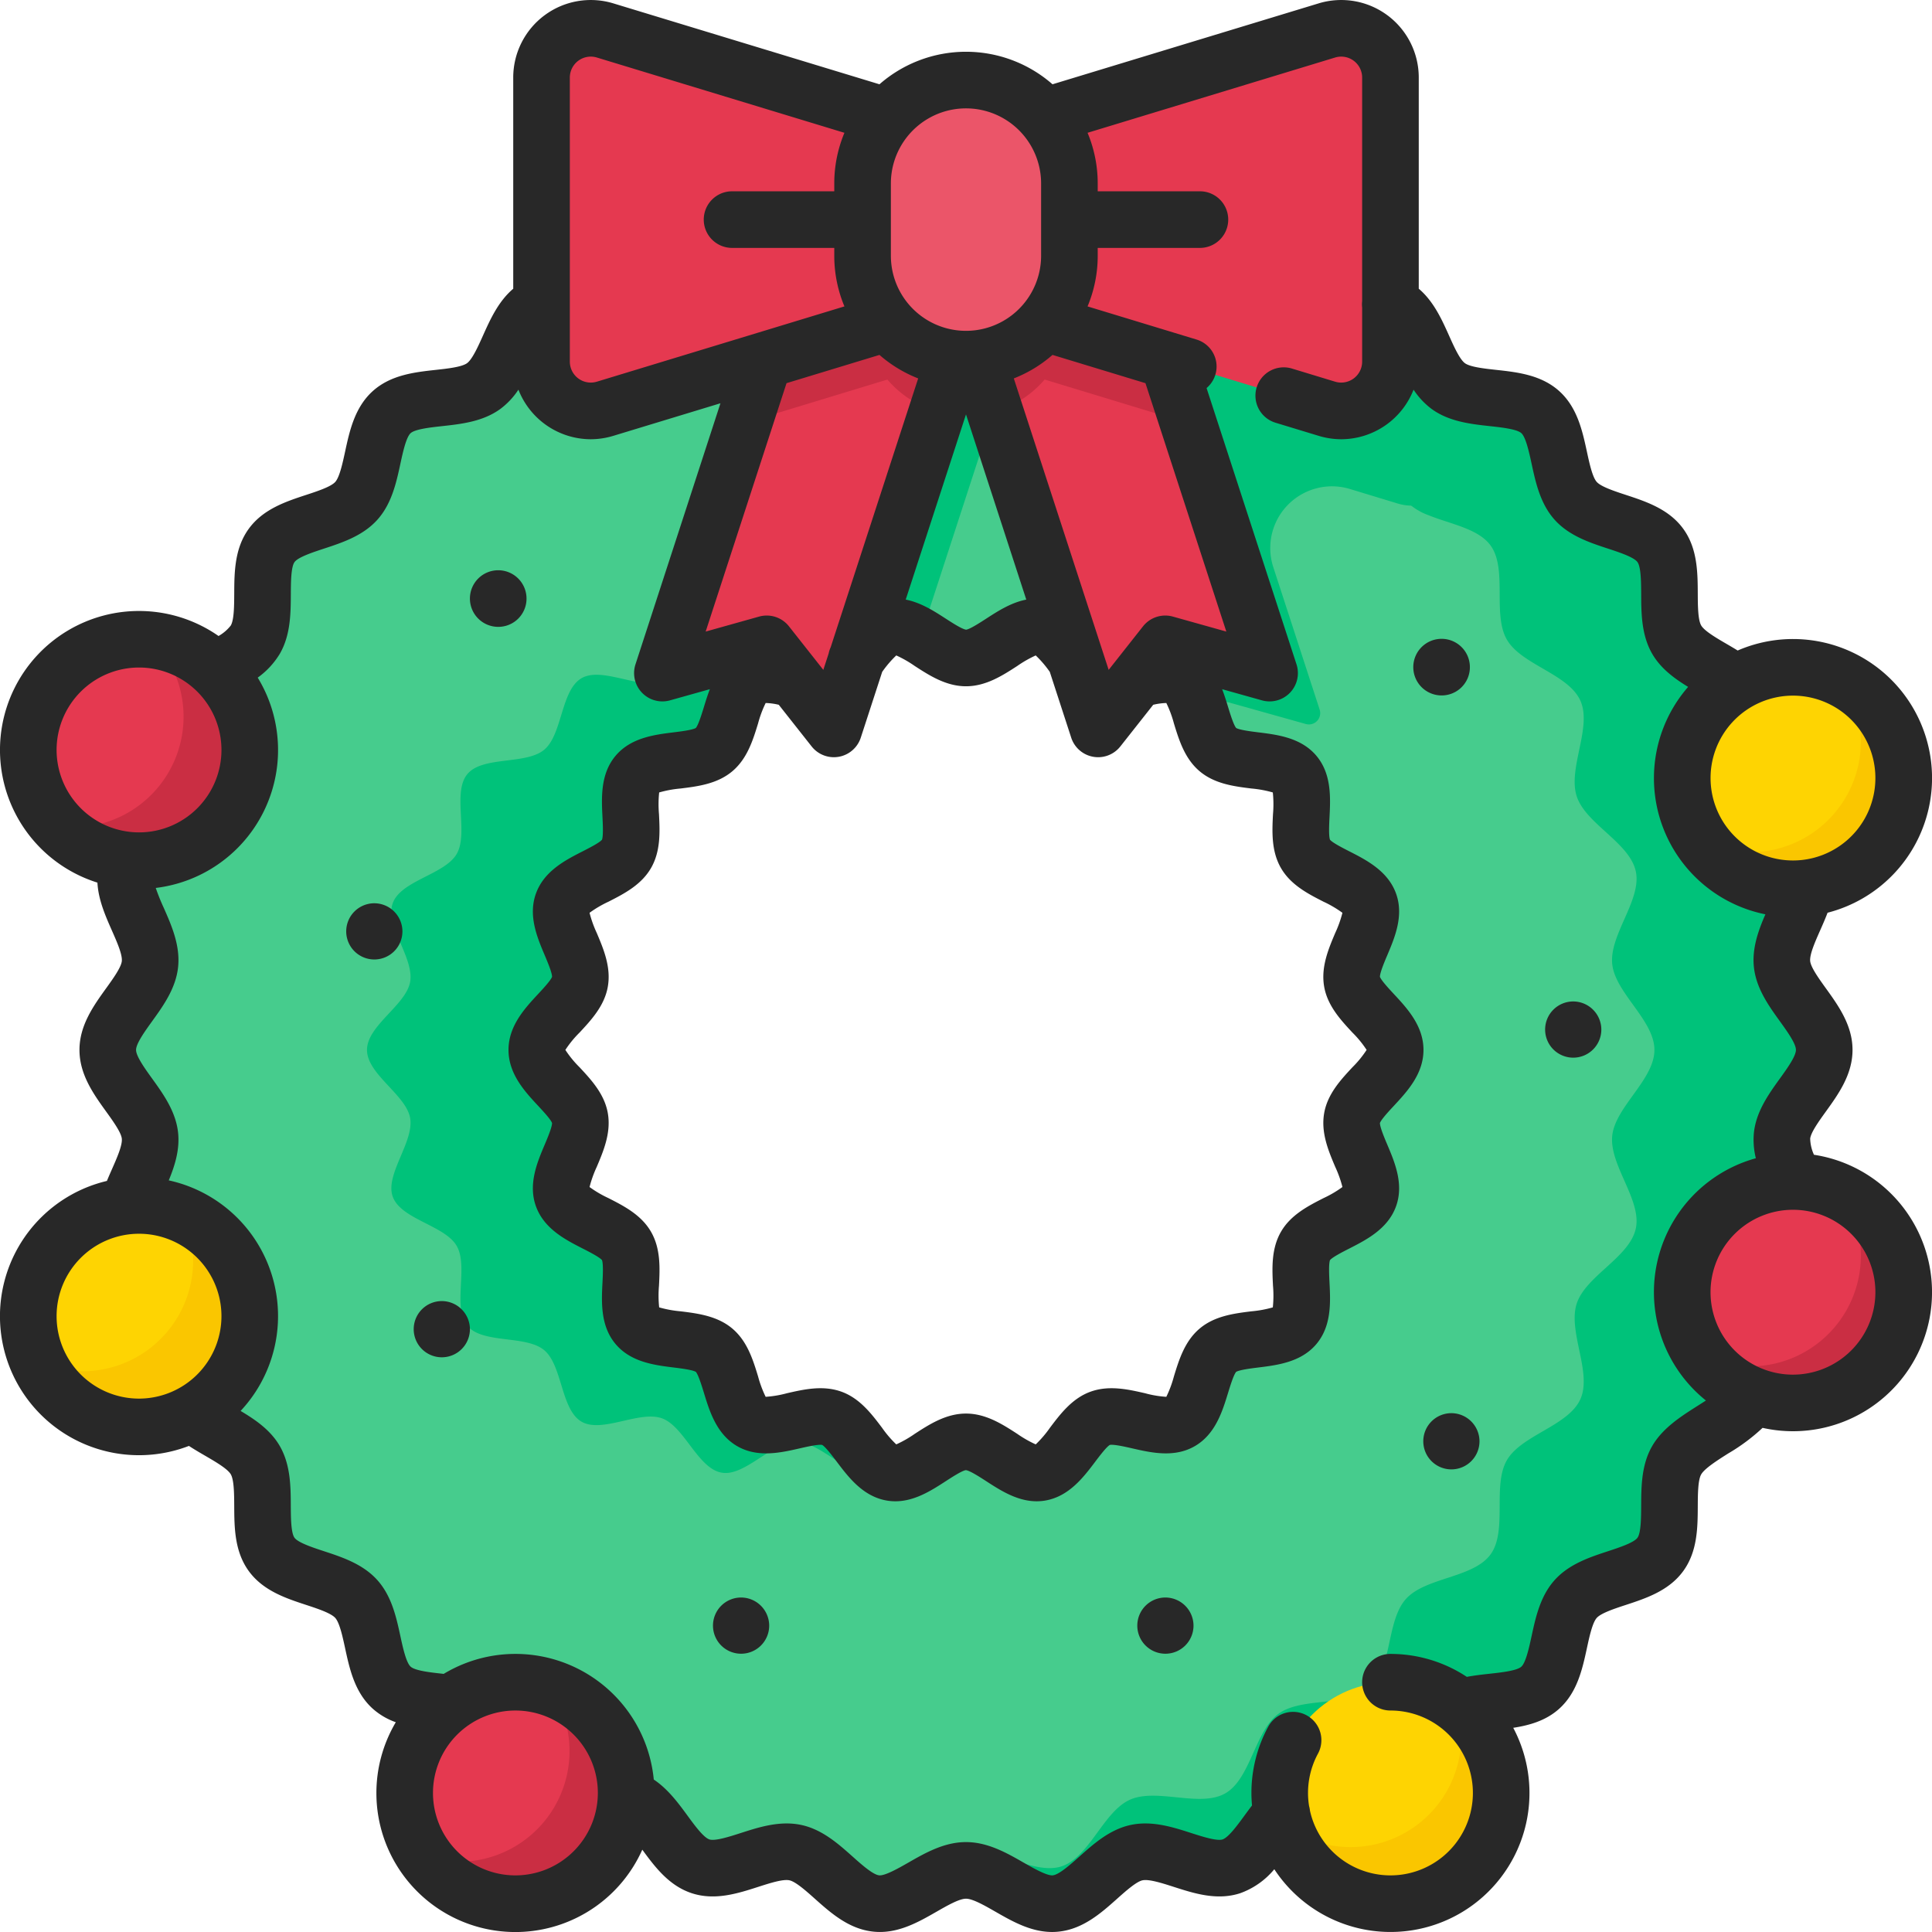 <svg xmlns="http://www.w3.org/2000/svg" data-name="Layer 1" viewBox="0 0 512 512"><path fill="#46cc8d" d="M472.26,300.98c.8-7.64,11.18-14.88,11.18-22.74,0-7.85-10.38-15.09-11.18-22.74-.81-7.79,7.85-17.02,6.25-24.55-1.62-7.65-13.27-12.58-15.66-19.92-2.41-7.42,4.12-18.26.98-25.32-3.18-7.12-15.61-9.5-19.49-16.2-3.89-6.73.23-18.69-4.33-24.96-3.24-4.45-10.53-5.63-16.35-7.98a16.206,16.206,0,0,1-6.07-3.82c-5.2-5.77-3.63-18.33-9.4-23.53-4.84-4.36-14.3-3.04-20.93-5.21a12.318,12.318,0,0,1-3.45-1.69C377.54,97.75,376.48,85.14,369.74,81.24c-6.7-3.87-18.16,1.49-25.28-1.69-7.06-3.15-10.73-15.26-18.16-17.67C318.96,59.5,308.88,67.13,301.23,65.51c-4.09-.86-7.75-4.51-11.5-7.8-3.17-2.78-6.39-5.3-9.96-5.68-7.64-.79-15.92,8.78-23.77,8.78s-16.13-9.57-23.77-8.78c-7.8.81-13.92,11.89-21.46,13.48-7.65,1.62-17.73-6.01-25.07-3.63C178.28,64.29,174.6,76.4,167.54,79.55c-7.12,3.17-18.58-2.18-25.28,1.69-6.73,3.9-7.8,16.51-14.07,21.07-6.29,4.58-18.61,1.72-24.38,6.91-5.77,5.2-4.2,17.76-9.4,23.53C89.22,138.51,76.56,138.26,71.99,144.55c-4.56,6.26-.43,18.23-4.33,24.96-3.88,6.7-16.31,9.08-19.49,16.2-3.14,7.06,3.39,17.9.98,25.32C46.76,218.37,35.11,223.3,33.49,230.95c-1.6,7.53,7.06,16.76,6.25,24.55-.8,7.65-11.18,14.89-11.18,22.74,0,7.86,10.38,15.1,11.18,22.74.81,7.8-7.85,17.02-6.25,24.56,1.62,7.65,13.27,12.58,15.66,19.92,2.41,7.42-4.12,18.25-.98,25.31,3.18,7.12,15.61,9.5,19.49,16.2,3.89,6.74-.23,18.7,4.33,24.97,4.57,6.28,17.22,6.03,22.42,11.8s3.63,18.32,9.4,23.52,18.09,2.34,24.38,6.91c6.27,4.56,7.33,17.17,14.07,21.07,6.7,3.88,18.16-1.48,25.28,1.7,7.06,3.14,10.73,15.26,18.16,17.67,7.34,2.38,17.42-5.26,25.07-3.64,7.54,1.6,13.66,12.67,21.46,13.48,7.64.8,15.92-8.77,23.77-8.77,5.7,0,11.62,5.04,17.36,7.49a12.87,12.87,0,0,0,6.41,1.28c7.8-.81,13.92-11.88,21.46-13.48,7.65-1.62,17.73,6.02,25.07,3.64C333.72,492.2,337.4,480.08,344.46,476.94c7.12-3.18,18.58,2.18,25.28-1.7,6.73-3.9,7.8-16.51,14.07-21.07,6.29-4.57,18.61-1.71,24.38-6.91,5.77-5.19,4.2-17.75,9.4-23.52,5.19-5.77,17.85-5.52,22.42-11.8,4.56-6.27.43-18.23,4.33-24.97,3.88-6.7,16.31-9.08,19.49-16.2,3.14-7.06-3.39-17.89-.98-25.31,2.39-7.34,14.04-12.27,15.66-19.92C480.11,318,471.45,308.78,472.26,300.98ZM256,382.11c-6.45,0-13.61,9.24-19.75,8.16-6.31-1.1-9.9-12.25-15.79-14.39-5.99-2.18-15.89,4.03-21.34.88-5.5-3.18-5.05-14.88-9.89-18.94-4.84-4.08-16.29-1.61-20.36-6.46-4.06-4.84.34-15.68-2.84-21.18-3.15-5.45-14.76-7.03-16.94-13.03-2.14-5.88,5.71-14.55,4.6-20.86-1.07-6.14-11.43-11.6-11.43-18.05,0-6.44,10.36-11.91,11.43-18.04,1.11-6.32-6.74-14.98-4.6-20.87,2.18-5.99,13.79-7.58,16.94-13.03,3.18-5.49-1.22-16.33,2.84-21.17,4.07-4.85,15.52-2.39,20.37-6.46,4.83-4.06,4.38-15.76,9.88-18.94,5.45-3.15,15.35,3.06,21.35.88a9.888,9.888,0,0,0,3.6-2.53c4-4.04,7.26-11,12.18-11.87,2.45-.43,5.07.79,7.73,2.4,4.01,2.43,8.14,5.76,12.02,5.76,6.45,0,13.61-9.23,19.75-8.16,6.31,1.11,9.9,12.26,15.79,14.4a11.751,11.751,0,0,0,5.59.28c5.46-.79,11.78-3.45,15.75-1.16,3.44,1.99,4.56,7.33,6.09,12.03.92,2.81,1.99,5.39,3.8,6.91,4.84,4.07,16.29,1.61,20.36,6.46,4.06,4.84-.34,15.68,2.84,21.18,3.15,5.44,14.76,7.03,16.94,13.02,2.14,5.89-5.71,14.55-4.6,20.87,1.07,6.13,11.43,11.6,11.43,18.04,0,6.45-10.36,11.91-11.43,18.05-1.11,6.31,6.74,14.98,4.6,20.86-2.18,6-13.79,7.58-16.94,13.03-3.18,5.5,1.22,16.34-2.84,21.18-4.07,4.85-15.52,2.38-20.37,6.46-4.83,4.06-4.38,15.76-9.88,18.94-5.45,3.15-15.35-3.06-21.35-.88-5.88,2.14-9.47,13.29-15.78,14.39C269.61,391.35,262.45,382.11,256,382.11Z"/><path fill="#00c27a" d="M233.5 51.995a9.014 9.014 0 0 0-1.27.035 11.52 11.52 0 0 0-4.475 1.549A15.44 15.44 0 0 1 233.5 51.995zM230.75 390.27a7.13 7.13 0 0 0 2.75-1.162c-4.725-3.172-8.061-11.419-13.04-13.228-5.99-2.18-15.89 4.03-21.34.88-5.5-3.18-5.05-14.88-9.89-18.94-4.84-4.08-16.29-1.61-20.36-6.46-4.06-4.84.34-15.68-2.84-21.18-3.15-5.45-14.76-7.03-16.94-13.03-2.14-5.88 5.71-14.55 4.6-20.86-1.07-6.14-11.43-11.6-11.43-18.05 0-6.44 10.36-11.91 11.43-18.04 1.11-6.32-6.74-14.98-4.6-20.87 2.18-5.99 13.79-7.58 16.94-13.03 3.18-5.49-1.22-16.33 2.84-21.17 4.07-4.85 15.52-2.39 20.37-6.46 4.83-4.06 4.38-15.76 9.88-18.94 5.45-3.15 15.35 3.06 21.35.88a9.888 9.888 0 0 0 3.6-2.53c3.208-3.24 5.942-8.352 9.437-10.7A7.152 7.152 0 0 0 230.75 166.21c-6.14-1.07-13.3 8.16-19.75 8.16-3.88 0-8.01-3.33-12.02-5.76-2.66-1.61-5.28-2.83-7.73-2.4-4.92.87-8.18 7.83-12.18 11.87a9.888 9.888 0 0 1-3.6 2.53c-6 2.18-15.9-4.03-21.35-.88-5.5 3.18-5.05 14.88-9.88 18.94-4.85 4.07-16.3 1.61-20.37 6.46-4.06 4.84.34 15.68-2.84 21.17-3.15 5.45-14.76 7.04-16.94 13.03-2.14 5.89 5.71 14.55 4.6 20.87C107.62 266.33 97.26 271.8 97.26 278.24c0 6.45 10.36 11.91 11.43 18.05 1.11 6.31-6.74 14.98-4.6 20.86 2.18 6 13.79 7.58 16.94 13.03 3.18 5.5-1.22 16.34 2.84 21.18 4.07 4.85 15.52 2.38 20.36 6.46 4.84 4.06 4.39 15.76 9.89 18.94 5.45 3.15 15.35-3.06 21.34-.88 5.89 2.14 9.48 13.29 15.79 14.39 6.14 1.08 13.3-8.16 19.75-8.16S224.61 391.35 230.75 390.27zM472.26 300.98c.8-7.64 11.18-14.88 11.18-22.74 0-7.85-10.38-15.09-11.18-22.74-.81-7.79 7.85-17.02 6.25-24.55-1.62-7.65-13.27-12.58-15.66-19.92-2.41-7.42 4.12-18.26.98-25.32-3.18-7.12-15.61-9.5-19.49-16.2-3.89-6.73.23-18.69-4.33-24.96-3.24-4.45-10.53-5.63-16.35-7.98a16.206 16.206 0 0 1-6.07-3.82c-5.2-5.77-3.63-18.33-9.4-23.53-4.84-4.36-14.3-3.04-20.93-5.21a12.318 12.318 0 0 1-3.45-1.69C377.54 97.75 376.48 85.14 369.74 81.24c-6.7-3.87-18.16 1.49-25.28-1.69-7.06-3.15-10.73-15.26-18.16-17.67C318.96 59.5 308.88 67.13 301.23 65.51c-4.09-.86-7.75-4.51-11.5-7.8-3.17-2.78-6.39-5.3-9.96-5.68-7.64-.79-15.92 8.78-23.77 8.78-5.55 0-11.314-4.78-16.916-7.304A33.516 33.516 0 0 1 244.73 57.71c3.75 3.29 7.41 6.94 11.5 7.8 7.65 1.62 17.73-6.01 25.07-3.63C288.73 64.29 292.4 76.4 299.46 79.55c7.12 3.18 18.58-2.18 25.28 1.69 6.74 3.9 7.8 16.51 14.07 21.08a12.318 12.318 0 0 0 3.45 1.69c6.63 2.17 16.09.85 20.93 5.21 5.77 5.2 4.2 17.76 9.4 23.53a16.206 16.206 0 0 0 6.07 3.82c5.82 2.35 13.11 3.53 16.35 7.98 4.56 6.27.44 18.23 4.33 24.96 3.88 6.7 16.31 9.08 19.49 16.2 3.14 7.06-3.39 17.9-.98 25.32 2.39 7.34 14.04 12.27 15.66 19.92 1.6 7.53-7.06 16.76-6.25 24.55.8 7.65 11.18 14.89 11.18 22.74 0 7.86-10.38 15.1-11.18 22.74-.81 7.8 7.85 17.02 6.25 24.56-1.62 7.65-13.27 12.58-15.66 19.92-2.41 7.42 4.12 18.25.98 25.31-3.18 7.12-15.61 9.5-19.49 16.2-3.9 6.74.23 18.7-4.33 24.97-4.57 6.28-17.23 6.03-22.42 11.8-5.2 5.77-3.63 18.33-9.4 23.52-5.77 5.2-18.09 2.34-24.38 6.91-6.27 4.56-7.34 17.17-14.07 21.07-6.7 3.88-18.16-1.48-25.28 1.7-7.06 3.14-10.74 15.26-18.16 17.67-7.34 2.38-17.42-5.26-25.07-3.64-6.058 1.286-11.2 8.68-17.032 11.959C244.764 500.396 250.488 495.68 256 495.68c5.7 0 11.62 5.04 17.36 7.49a12.87 12.87 0 0 0 6.41 1.28c7.8-.81 13.92-11.88 21.46-13.48 7.65-1.62 17.73 6.02 25.07 3.64C333.72 492.2 337.4 480.08 344.46 476.94c7.12-3.18 18.58 2.18 25.28-1.7 6.73-3.9 7.8-16.51 14.07-21.07 6.29-4.57 18.61-1.71 24.38-6.91 5.77-5.19 4.2-17.75 9.4-23.52 5.19-5.77 17.85-5.52 22.42-11.8 4.56-6.27.43-18.23 4.33-24.97 3.88-6.7 16.31-9.08 19.49-16.2 3.14-7.06-3.39-17.89-.98-25.31 2.39-7.34 14.04-12.27 15.66-19.92C480.11 318 471.45 308.78 472.26 300.98zM228.36 503.17c-.217-.093-.435-.195-.652-.295a11.574 11.574 0 0 0 4.522 1.575 9.036 9.036 0 0 0 1.329.035A14.302 14.302 0 0 1 228.36 503.17z"/><circle cx="36.845" cy="198.75" r="29.345" fill="#e53950"/><path fill="#ca2e43" d="M40.508,169.64a29.336,29.336,0,0,1-21.206,49.617,29.584,29.584,0,0,1-3.663-.236,29.34,29.34,0,1,0,24.869-49.381Z"/><circle cx="136.593" cy="475.155" r="29.345" fill="#e53950"/><path fill="#ca2e43" d="M145.644,447.239a29.344,29.344,0,0,1-33.102,44.72,29.343,29.343,0,1,0,33.102-44.72Z"/><circle cx="368.486" cy="475.155" r="29.345" fill="#fed402"/><path fill="#fac600" d="M385.99,451.602a29.348,29.348,0,0,1-45.578,32.107,29.347,29.347,0,1,0,45.578-32.107Z"/><circle cx="475.155" cy="206.197" r="29.345" fill="#fed402"/><path fill="#fac600" d="M487.909,179.762a29.349,29.349,0,0,1-36.85,43.176,29.345,29.345,0,1,0,36.85-43.176Z"/><circle cx="475.155" cy="342.454" r="29.345" fill="#e53950"/><circle cx="36.845" cy="348.804" r="29.345" fill="#fed402"/><path fill="#fac600" d="M48.548,321.892a29.346,29.346,0,0,1-38.406,39.078,29.345,29.345,0,1,0,38.406-39.078Z"/><path fill="#00c27a" d="M271.81,83.1,271,85.59,267.93,95l-.06.2-4.52,13.89L243.98,168.61c-2.66-1.61-5.28-2.83-7.73-2.4-4.92.87-8.18,7.83-12.18,11.87l-4.64-5.88a2.992,2.992,0,0,0-3.16-1.03l-20.33,5.7a2.999,2.999,0,0,1-3.66-3.82l19.82-60.89,14.27-43.85,17.22,5.6.76.25L271,82.84Z"/><path fill="#e53950" d="M256.81,83.1,256,85.59,252.93,95l-.06.2-4.52,13.89L222.72,187.84a3.001,3.001,0,0,1-5.21.93L204.43,172.2a2.992,2.992,0,0,0-3.16-1.03l-20.33,5.7a2.999,2.999,0,0,1-3.66-3.82l19.82-60.89,14.27-43.85,17.22,5.6.76.25L256,82.84Z"/><path fill="#00c27a" d="M383.81,102.32C377.54,97.75,376.48,85.14,369.74,81.24c-6.7-3.87-18.16,1.49-25.28-1.69-7.06-3.15-10.73-15.26-18.16-17.67C318.96,59.5,308.88,67.13,301.23,65.51c-4.09-.86-7.75-4.51-11.5-7.8l-31.24,9.5v32.2l13.46,4.092L274.07,110l.06.2,4.52,13.89,18.48,56.8c5.46-.79,11.78-3.45,15.75-1.16,3.44,1.99,4.56,7.33,6.09,12.03l3.6-4.56a2.992,2.992,0,0,1,3.16-1.03l20.33,5.7a2.999,2.999,0,0,0,3.66-3.82l-12.286-37.745A16.361,16.361,0,0,1,357.75,129.588l12.67,3.852A13.049,13.049,0,0,0,387.26,120.95V104.01A12.318,12.318,0,0,1,383.81,102.32Z"/><path fill="#e53950" d="M331.06,176.87,310.73,171.17a2.992,2.992,0,0,0-3.16,1.03L294.49,188.77a3.001,3.001,0,0,1-5.21-.93L263.65,109.09l-4.52-13.89-.06-.2L256,85.59l-.81-2.49L256,82.84l26.65-8.68.76-.25,17.22-5.6,14.27,43.85L334.72,173.05A2.999,2.999,0,0,1,331.06,176.87Z"/><polygon fill="#ca2e43" points="256.81 83.1 252.87 95.2 197.1 112.16 211.37 68.31 256.81 83.1"/><polygon fill="#ca2e43" points="314.9 112.16 259.13 95.2 255.19 83.1 300.63 68.31 314.9 112.16"/><path fill="#ca2e43" d="M283.41,63.63V82.77a27.399,27.399,0,0,1-19.76,26.32l-4.52-13.89-.06-.2a26.273,26.273,0,0,1-6.14,0l-.06.2-4.52,13.89a27.399,27.399,0,0,1-19.76-26.32V63.63a27.41,27.41,0,0,1,54.82,0Z"/><path fill="#e53950" d="M272.286,74.297l-111.924,34.031a13.051,13.051,0,0,1-16.848-12.487V20.56A13.051,13.051,0,0,1,160.362,8.073l111.924,34.031Z"/><path fill="#e53950" d="M239.714,74.297l111.924,34.031a13.051,13.051,0,0,0,16.848-12.487V20.56A13.051,13.051,0,0,0,351.638,8.073l-111.924,34.031Z"/><path fill="#eb5569" d="M283.41,48.63V67.77a26.937,26.937,0,0,1-.76,6.39A27.385,27.385,0,0,1,259.07,95a26.273,26.273,0,0,1-6.14,0A27.385,27.385,0,0,1,229.35,74.16a26.937,26.937,0,0,1-.76-6.39V48.63a27.41,27.41,0,0,1,54.82,0Z"/><path fill="#ca2e43" d="M487.909,316.019a29.349,29.349,0,0,1-36.85,43.176,29.345,29.345,0,1,0,36.85-43.176Z"/><path fill="#282828" d="M480.718,306.025a10.976,10.976,0,0,1-1.001-4.268c.174-1.658,2.374-4.711,4.141-7.163,3.319-4.605,7.081-9.825,7.081-16.357,0-6.525-3.759-11.741-7.075-16.344-1.77-2.455-3.972-5.512-4.146-7.175-.185-1.768,1.303-5.13,2.615-8.097.685-1.547,1.38-3.12,1.991-4.739a36.844,36.844,0,1,0-23.821-69.488c-.967-.594-1.938-1.166-2.896-1.724-2.638-1.533-5.92-3.441-6.775-4.918-.87-1.505-.889-5.317-.904-8.38-.027-5.635-.059-12.022-3.851-17.235-3.806-5.237-9.886-7.234-15.251-8.997-2.902-.953-6.514-2.139-7.666-3.415-1.158-1.285-1.962-5.007-2.608-7.997-1.191-5.512-2.542-11.758-7.348-16.089-4.798-4.315-11.146-5.01-16.747-5.622-3.044-.333-6.833-.747-8.231-1.764-1.392-1.014-2.945-4.48-4.193-7.267-1.937-4.321-4.097-9.12-8.047-12.473v-55.959A20.55,20.55,0,0,0,349.455.894L278.926,22.337a34.804,34.804,0,0,0-45.857 0L162.542.894a20.55,20.55,0,0,0-26.53,19.662V76.516c-3.942,3.349-6.101,8.142-8.037,12.458-1.25,2.787-2.807,6.255-4.201,7.27-1.407,1.024-5.198,1.44-8.244,1.774-5.597.613-11.941,1.309-16.743,5.627-4.799,4.326-6.149,10.572-7.341,16.084-.646,2.99-1.45,6.712-2.608,7.997-1.151,1.277-4.763,2.463-7.664,3.416-5.366,1.762-11.448,3.759-15.246,8.988-3.798,5.212-3.827,11.598-3.854,17.232-.014,3.065-.032,6.88-.907,8.391a10.836,10.836,0,0,1-3.252,2.793,36.836,36.836,0,1,0-32.097,65.357c.245,4.565,2.132,8.838,3.847,12.72,1.312,2.967,2.799,6.33,2.616,8.093-.175,1.665-2.377,4.722-4.146,7.177-3.316,4.603-7.075,9.818-7.075,16.344,0,6.532,3.762,11.752,7.081,16.357,1.767,2.452,3.967,5.505,4.14,7.16.185,1.769-1.302,5.131-2.613,8.098-.451,1.018-.902,2.055-1.337,3.107a36.839,36.839,0,1,0,21.738,70.223c1.425.935,2.888,1.785,4.327,2.621,2.637,1.533,5.917,3.44,6.77,4.912.873,1.512.892,5.327.907,8.393.027,5.636.059,12.023,3.854,17.24,3.802,5.226,9.874,7.221,15.231,8.98,2.906.955,6.522,2.143,7.682,3.43,1.158,1.284,1.963,5.003,2.608,7.991,1.191,5.509,2.542,11.753,7.341,16.078a18.308,18.308,0,0,0,6.101,3.581A36.832,36.832,0,1,0,170.216,490.186c3.308,4.52,7.074,9.577,13.168,11.553,6.112,1.982,12.174.033,17.524-1.688,3.082-.991,6.576-2.119,8.303-1.749,1.65.35,4.466,2.86,6.728,4.878,4.232,3.774,9.028,8.052,15.509,8.725,6.361.671,11.875-2.492,16.738-5.279,2.823-1.617,6.022-3.45,7.812-3.45s4.989,1.833,7.812,3.45c4.417,2.532,9.37,5.37,15.006,5.37a16.698,16.698,0,0,0,1.727-.09c6.486-.674,11.282-4.951,15.515-8.726,2.262-2.018,5.077-4.528,6.725-4.878,1.73-.358,5.224.758,8.306,1.749,5.35,1.72,11.413,3.67,17.535,1.685a20.897,20.897,0,0,0,9.08-6.37,36.829,36.829,0,0,0,63.32-37.477c4.291-.666,8.656-1.88,12.183-5.057,4.799-4.324,6.151-10.57,7.345-16.082.646-2.989,1.452-6.711,2.611-7.997,1.154-1.28,4.767-2.467,7.67-3.42,5.361-1.761,11.438-3.757,15.243-8.985,3.796-5.215,3.826-11.601,3.853-17.233.015-3.065.032-6.88.905-8.389.926-1.6,4.381-3.786,7.156-5.543a50.731,50.731,0,0,0,9.113-6.786,36.843,36.843,0,1,0,13.617-72.372Zm-5.565-121.676a21.843,21.843,0,0,1,2.505,43.542c-.027.003-.055.007-.083.01a21.843,21.843,0,1,1-2.422-43.552ZM278.927,94.055l24.633,7.49,21.427,65.828-14.158-3.969a7.505,7.505,0,0,0-7.912,2.575l-9.108,11.542-25.139-77.236A35.011,35.011,0,0,0,278.927,94.055Zm60.553,136.001c2.592,4.479,7.204,6.832,11.274,8.908a29.653,29.653,0,0,1,5.005,2.938,30.461,30.461,0,0,1-1.91,5.343c-1.798,4.25-3.836,9.066-2.93,14.238.886,5.061,4.394,8.831,7.488,12.158a27.886,27.886,0,0,1,3.76,4.597,27.887,27.887,0,0,1-3.76,4.597c-3.095,3.326-6.603,7.097-7.488,12.156-.906,5.174,1.132,9.99,2.93,14.24a30.461,30.461,0,0,1,1.91,5.343,29.654,29.654,0,0,1-5.005,2.938c-4.07,2.076-8.683,4.429-11.274,8.907-2.614,4.518-2.354,9.72-2.123,14.31a29.942,29.942,0,0,1-.047,5.739,29.872,29.872,0,0,1-5.665,1.044c-4.556.565-9.719,1.206-13.705,4.556-3.978,3.34-5.497,8.305-6.839,12.686a29.768,29.768,0,0,1-2.015,5.418,27.998,27.998,0,0,1-5.631-.949c-4.487-1.025-9.573-2.186-14.487-.398-4.844,1.764-7.955,5.883-10.701,9.517a29.355,29.355,0,0,1-3.791,4.437,30.624,30.624,0,0,1-4.891-2.793c-3.891-2.521-8.301-5.377-13.587-5.377s-9.696,2.856-13.587,5.377a30.624,30.624,0,0,1-4.891,2.793,29.497,29.497,0,0,1-3.791-4.436c-2.745-3.635-5.857-7.755-10.701-9.518-4.917-1.79-10.001-.629-14.486.398a28.912,28.912,0,0,1-5.633.949,29.74,29.74,0,0,1-2.015-5.418c-1.341-4.38-2.86-9.346-6.839-12.687-3.987-3.349-9.149-3.99-13.704-4.556a29.801,29.801,0,0,1-5.665-1.043,29.943,29.943,0,0,1-.047-5.739c.23-4.59.491-9.793-2.123-14.311-2.592-4.479-7.204-6.831-11.274-8.906a29.653,29.653,0,0,1-5.005-2.938,30.461,30.461,0,0,1,1.91-5.343c1.798-4.25,3.836-9.066,2.93-14.239-.886-5.061-4.394-8.831-7.488-12.157a27.887,27.887,0,0,1-3.76-4.597,27.887,27.887,0,0,1,3.76-4.597c3.095-3.327,6.603-7.098,7.488-12.157.906-5.173-1.132-9.989-2.93-14.239a30.461,30.461,0,0,1-1.91-5.343,29.625,29.625,0,0,1,5.006-2.939c4.069-2.075,8.682-4.428,11.274-8.907,2.613-4.517,2.353-9.72,2.122-14.31a29.944,29.944,0,0,1,.047-5.739,29.827,29.827,0,0,1,5.666-1.043c4.555-.565,9.717-1.207,13.705-4.557,3.977-3.34,5.496-8.305,6.838-12.685a29.668,29.668,0,0,1,2.015-5.418,16.646,16.646,0,0,1,3.473.471l8.711,11.039a7.501,7.501,0,0,0,13.02-2.325l5.674-17.432a28.753,28.753,0,0,1,3.732-4.359,30.69,30.69,0,0,1,4.891,2.793c3.891,2.521,8.301,5.377,13.587,5.377s9.696-2.856,13.587-5.377a30.733,30.733,0,0,1,4.891-2.793,28.678,28.678,0,0,1,3.732,4.359l5.674,17.432a7.5,7.5,0,0,0,13.02,2.325l8.711-11.039a16.757,16.757,0,0,1,3.474-.471,29.755,29.755,0,0,1,2.015,5.417c1.341,4.381,2.86,9.347,6.838,12.686,3.987,3.351,9.15,3.991,13.705,4.557a29.872,29.872,0,0,1,5.665,1.044,29.932,29.932,0,0,1,.047,5.738C337.126,220.338,336.865,225.54,339.48,230.057Zm-99.456-71.155,15.974-49.08,15.975,49.081c-3.993.772-7.531,3.05-10.543,5-1.659,1.075-4.437,2.875-5.396,2.968-1.031-.093-3.809-1.893-5.468-2.968C247.554,161.952,244.015,159.674,240.023,158.901ZM236.091,48.626a19.907,19.907,0,1,1,39.814,0v19.142a19.907,19.907,0,0,1-39.814,0Zm-3.021,45.43a35.014,35.014,0,0,0,10.257,6.229l-23.187,71.239a7.434,7.434,0,0,0-.54,1.658l-1.412,4.339-9.108-11.542a7.503,7.503,0,0,0-7.912-2.575l-14.158,3.969,21.427-65.828Zm-82.058-73.5a5.551,5.551,0,0,1,7.166-5.311l65.605,19.947a34.715,34.715,0,0,0-2.692,13.434v2.07H194.003a7.5,7.5,0,1,0,0,15h27.088v2.071a34.711,34.711,0,0,0,2.692,13.434l-65.605,19.947a5.552,5.552,0,0,1-7.166-5.312ZM14.998,198.745a21.845,21.845,0,1,1,21.845,21.846A21.87,21.87,0,0,1,14.998,198.745ZM36.843,370.646A21.845,21.845,0,1,1,58.688,348.8,21.87,21.87,0,0,1,36.843,370.646Zm99.748,126.351a21.845,21.845,0,1,1,21.845-21.845A21.87,21.87,0,0,1,136.591,496.996Zm313.376-124.488c-4.381,2.772-9.346,5.915-12.117,10.706-2.871,4.961-2.898,10.735-2.923,15.829-.014,3.029-.033,7.177-.98,8.479-.957,1.314-4.909,2.612-7.795,3.56-4.832,1.587-10.309,3.386-14.134,7.632-3.831,4.251-5.052,9.89-6.129,14.864-.642,2.966-1.521,7.027-2.724,8.111-1.2,1.081-5.328,1.533-8.342,1.863-2.008.219-4.057.446-6.097.834a36.621,36.621,0,0,0-20.242-6.081,7.5,7.5,0,0,0,0,15A21.845,21.845,0,1,1,347.158,479.867a7.493,7.493,0,0,0-.242-1.258,21.865,21.865,0,0,1,2.355-13.866,7.5,7.5,0,0,0-13.182-7.16,36.918,36.918,0,0,0-4.45,17.568c0,1.119.059,2.224.157,3.317-.684.889-1.342,1.785-1.987,2.666-1.899,2.597-4.265,5.827-5.826,6.337-1.506.489-5.435-.776-8.303-1.699-4.863-1.565-10.378-3.338-16.009-2.144-5.547,1.177-9.824,4.991-13.599,8.357-2.411,2.15-5.412,4.827-7.087,5.001-1.529.148-5.112-1.883-7.719-3.376-4.446-2.548-9.486-5.436-15.27-5.436s-10.823,2.888-15.27,5.436c-2.605,1.493-6.187,3.517-7.725,3.375-1.669-.173-4.67-2.85-7.081-5-3.774-3.366-8.052-7.181-13.602-8.357-5.631-1.193-11.145.578-16.006,2.144-2.869.923-6.797,2.19-8.304,1.698-1.569-.509-3.935-3.742-5.835-6.34-2.445-3.342-5.174-7.027-8.916-9.534a36.825,36.825,0,0,0-55.677-27.998c-.144-.016-.286-.035-.431-.051-3.005-.329-7.121-.781-8.323-1.864-1.204-1.085-2.081-5.143-2.723-8.106-1.075-4.974-2.295-10.611-6.127-14.862-3.83-4.25-9.309-6.05-14.143-7.639-2.883-.946-6.831-2.244-7.783-3.554-.949-1.305-.97-5.458-.985-8.49-.024-5.09-.054-10.858-2.92-15.826-2.463-4.252-6.5-6.985-10.38-9.293A36.81,36.81,0,0,0,44.723,312.812c1.6-3.876,2.945-8.111,2.474-12.618-.589-5.628-3.937-10.272-6.89-14.371-1.894-2.627-4.25-5.896-4.25-7.587,0-1.684,2.354-4.949,4.244-7.574,2.956-4.102,6.307-8.751,6.896-14.391.596-5.735-1.748-11.037-3.815-15.714a55.908,55.908,0,0,1-2.106-5.243A36.82,36.82,0,0,0,68.297,179.578a21.377,21.377,0,0,0,5.851-6.312c2.874-4.959,2.901-10.736,2.925-15.833.015-3.027.034-7.175.984-8.479.954-1.314,4.908-2.613,7.796-3.562,4.83-1.586,10.304-3.383,14.127-7.626,3.833-4.252,5.052-9.893,6.127-14.869.642-2.965,1.52-7.026,2.716-8.105,1.203-1.081,5.329-1.534,8.343-1.864,5.063-.556,10.804-1.185,15.435-4.557a20.159,20.159,0,0,0,4.787-5.106A20.64,20.64,0,0,0,156.502,116.405,20.757,20.757,0,0,0,162.541,115.5l28.388-8.631-22.52,69.188a7.5,7.5,0,0,0,9.156,9.543l10.554-2.958c-.618,1.597-1.11,3.2-1.566,4.691-.55,1.796-1.463,4.776-2.149,5.587-.918.542-4.026.928-5.898,1.16-5.049.626-11.333,1.406-15.381,6.224-4.036,4.807-3.72,11.121-3.465,16.195.095,1.894.252,5.036-.128,6.037-.68.81-3.44,2.218-5.104,3.066C149.875,227.923,144.21,230.812,142.043,236.763c-2.135,5.865.318,11.666,2.29,16.327.748,1.769,1.989,4.703,1.966,5.785-.368.978-2.442,3.207-3.692,4.551-3.496,3.758-7.847,8.434-7.847,14.813,0,6.379,4.351,11.056,7.847,14.813,1.25,1.344,3.323,3.572,3.692,4.55.023,1.082-1.218,4.018-1.966,5.786-1.972,4.661-4.425,10.462-2.29,16.327,2.167,5.95,7.833,8.84,12.385,11.161,1.664.848,4.424,2.256,5.104,3.065.38,1.001.223,4.144.127,6.037-.254,5.074-.57,11.39,3.467,16.195,4.046,4.817,10.33,5.598,15.379,6.224,1.872.232,4.98.619,5.899,1.16.687.811,1.599,3.791,2.148,5.588,1.492,4.874,3.35,10.94,8.81,14.1,5.42,3.135,11.576,1.73,16.521.601,1.858-.425,4.943-1.13,6-.925.907.529,2.761,2.983,3.878,4.462,3.088,4.088,6.932,9.176,13.194,10.272a13.484,13.484,0,0,0,2.323.201c5.133,0,9.603-2.896,13.288-5.282,1.659-1.075,4.437-2.875,5.396-2.968,1.031.093,3.809,1.893,5.468,2.968,4.231,2.74,9.496,6.144,15.612,5.081,6.262-1.097,10.105-6.185,13.193-10.272,1.117-1.479,2.971-3.932,3.879-4.462,1.055-.204,4.141.5,5.999.925,4.945,1.13,11.099,2.537,16.521-.601,5.46-3.159,7.317-9.226,8.81-14.101.55-1.795,1.463-4.776,2.149-5.587.917-.541,4.026-.927,5.899-1.16,5.049-.626,11.332-1.406,15.379-6.224,4.037-4.807,3.721-11.121,3.466-16.194-.095-1.894-.252-5.037.128-6.037.679-.811,3.44-2.219,5.104-3.066,4.553-2.322,10.219-5.211,12.385-11.161,2.135-5.865-.318-11.666-2.29-16.327-.748-1.769-1.989-4.704-1.966-5.786.369-.978,2.442-3.206,3.692-4.55,3.496-3.758,7.847-8.435,7.847-14.813,0-6.38-4.351-11.056-7.847-14.813-1.25-1.344-3.324-3.573-3.692-4.551-.023-1.082,1.218-4.017,1.966-5.785,1.972-4.661,4.425-10.462,2.29-16.327-2.166-5.95-7.832-8.839-12.385-11.161-1.663-.848-4.425-2.256-5.104-3.066-.38-1-.223-4.144-.127-6.036.254-5.074.57-11.39-3.467-16.195-4.046-4.817-10.329-5.598-15.378-6.224-1.873-.233-4.982-.619-5.9-1.16-.686-.81-1.599-3.792-2.148-5.588-.457-1.491-.948-3.094-1.566-4.691l10.552,2.958a7.5,7.5,0,0,0,9.156-9.543l-23.832-73.218a7.468,7.468,0,0,0-2.675-12.861l-28.866-8.777a34.711,34.711,0,0,0,2.692-13.433V65.696h27.088a7.5,7.5,0,0,0,0-15H290.905V48.626a34.716,34.716,0,0,0-2.692-13.434l65.606-19.947a5.55,5.55,0,0,1,7.165,5.311V79.767a7.447,7.447,0,0,0,0,1.743V95.837a5.552,5.552,0,0,1-7.166,5.312l-11.433-3.476a7.5,7.5,0,0,0-4.363,14.352L349.455,115.5a20.757,20.757,0,0,0,6.039.905,20.64,20.64,0,0,0,19.115-13.139,20.205,20.205,0,0,0,4.791,5.117c4.631,3.365,10.366,3.992,15.426,4.546,3.015.329,7.145.781,8.342,1.858,1.203,1.084,2.081,5.146,2.723,8.11,1.075,4.977,2.294,10.617,6.132,14.875,3.825,4.237,9.296,6.034,14.123,7.619,2.887.948,6.84,2.247,7.798,3.566.949,1.305.97,5.457.985,8.489.024,5.09.054,10.858,2.92,15.816,2.28,3.938,5.913,6.569,9.521,8.772a36.812,36.812,0,0,0,20.477,60.271c-1.833,4.235-3.572,8.933-3.046,13.969.589,5.635,3.939,10.284,6.896,14.386,1.891,2.625,4.244,5.891,4.244,7.574,0,1.69-2.356,4.96-4.25,7.587-2.953,4.099-6.301,8.743-6.892,14.392a20.276,20.276,0,0,0,.519,6.734A36.815,36.815,0,0,0,452.086,371.15C451.358,371.626,450.633,372.086,449.967,372.508Zm25.187-8.214a21.845,21.845,0,1,1,21.845-21.845A21.87,21.87,0,0,1,475.153,364.294Zm-90.573,10.21a7.448,7.448,0,1,0,7.5,7.448A7.474,7.474,0,0,0,384.58,374.504Zm4.955-197.656a7.5,7.5,0,1,0-7.5,7.448A7.474,7.474,0,0,0,389.535,176.848ZM308.792,423.358a7.448,7.448,0,1,0,7.5,7.448A7.474,7.474,0,0,0,308.792,423.358ZM416.87,265.396a7.448,7.448,0,1,0,7.5,7.448A7.474,7.474,0,0,0,416.87,265.396ZM196.344,423.358a7.448,7.448,0,1,0,7.5,7.448A7.474,7.474,0,0,0,196.344,423.358ZM99.146,239.375a7.448,7.448,0,1,0,7.5,7.448A7.474,7.474,0,0,0,99.146,239.375Zm17.887,105.425a7.448,7.448,0,1,0,7.5,7.448A7.474,7.474,0,0,0,117.033,344.799Zm22.5-186.125a7.5,7.5,0,1,0-7.5,7.448A7.474,7.474,0,0,0,139.533,158.675Z"/></svg>